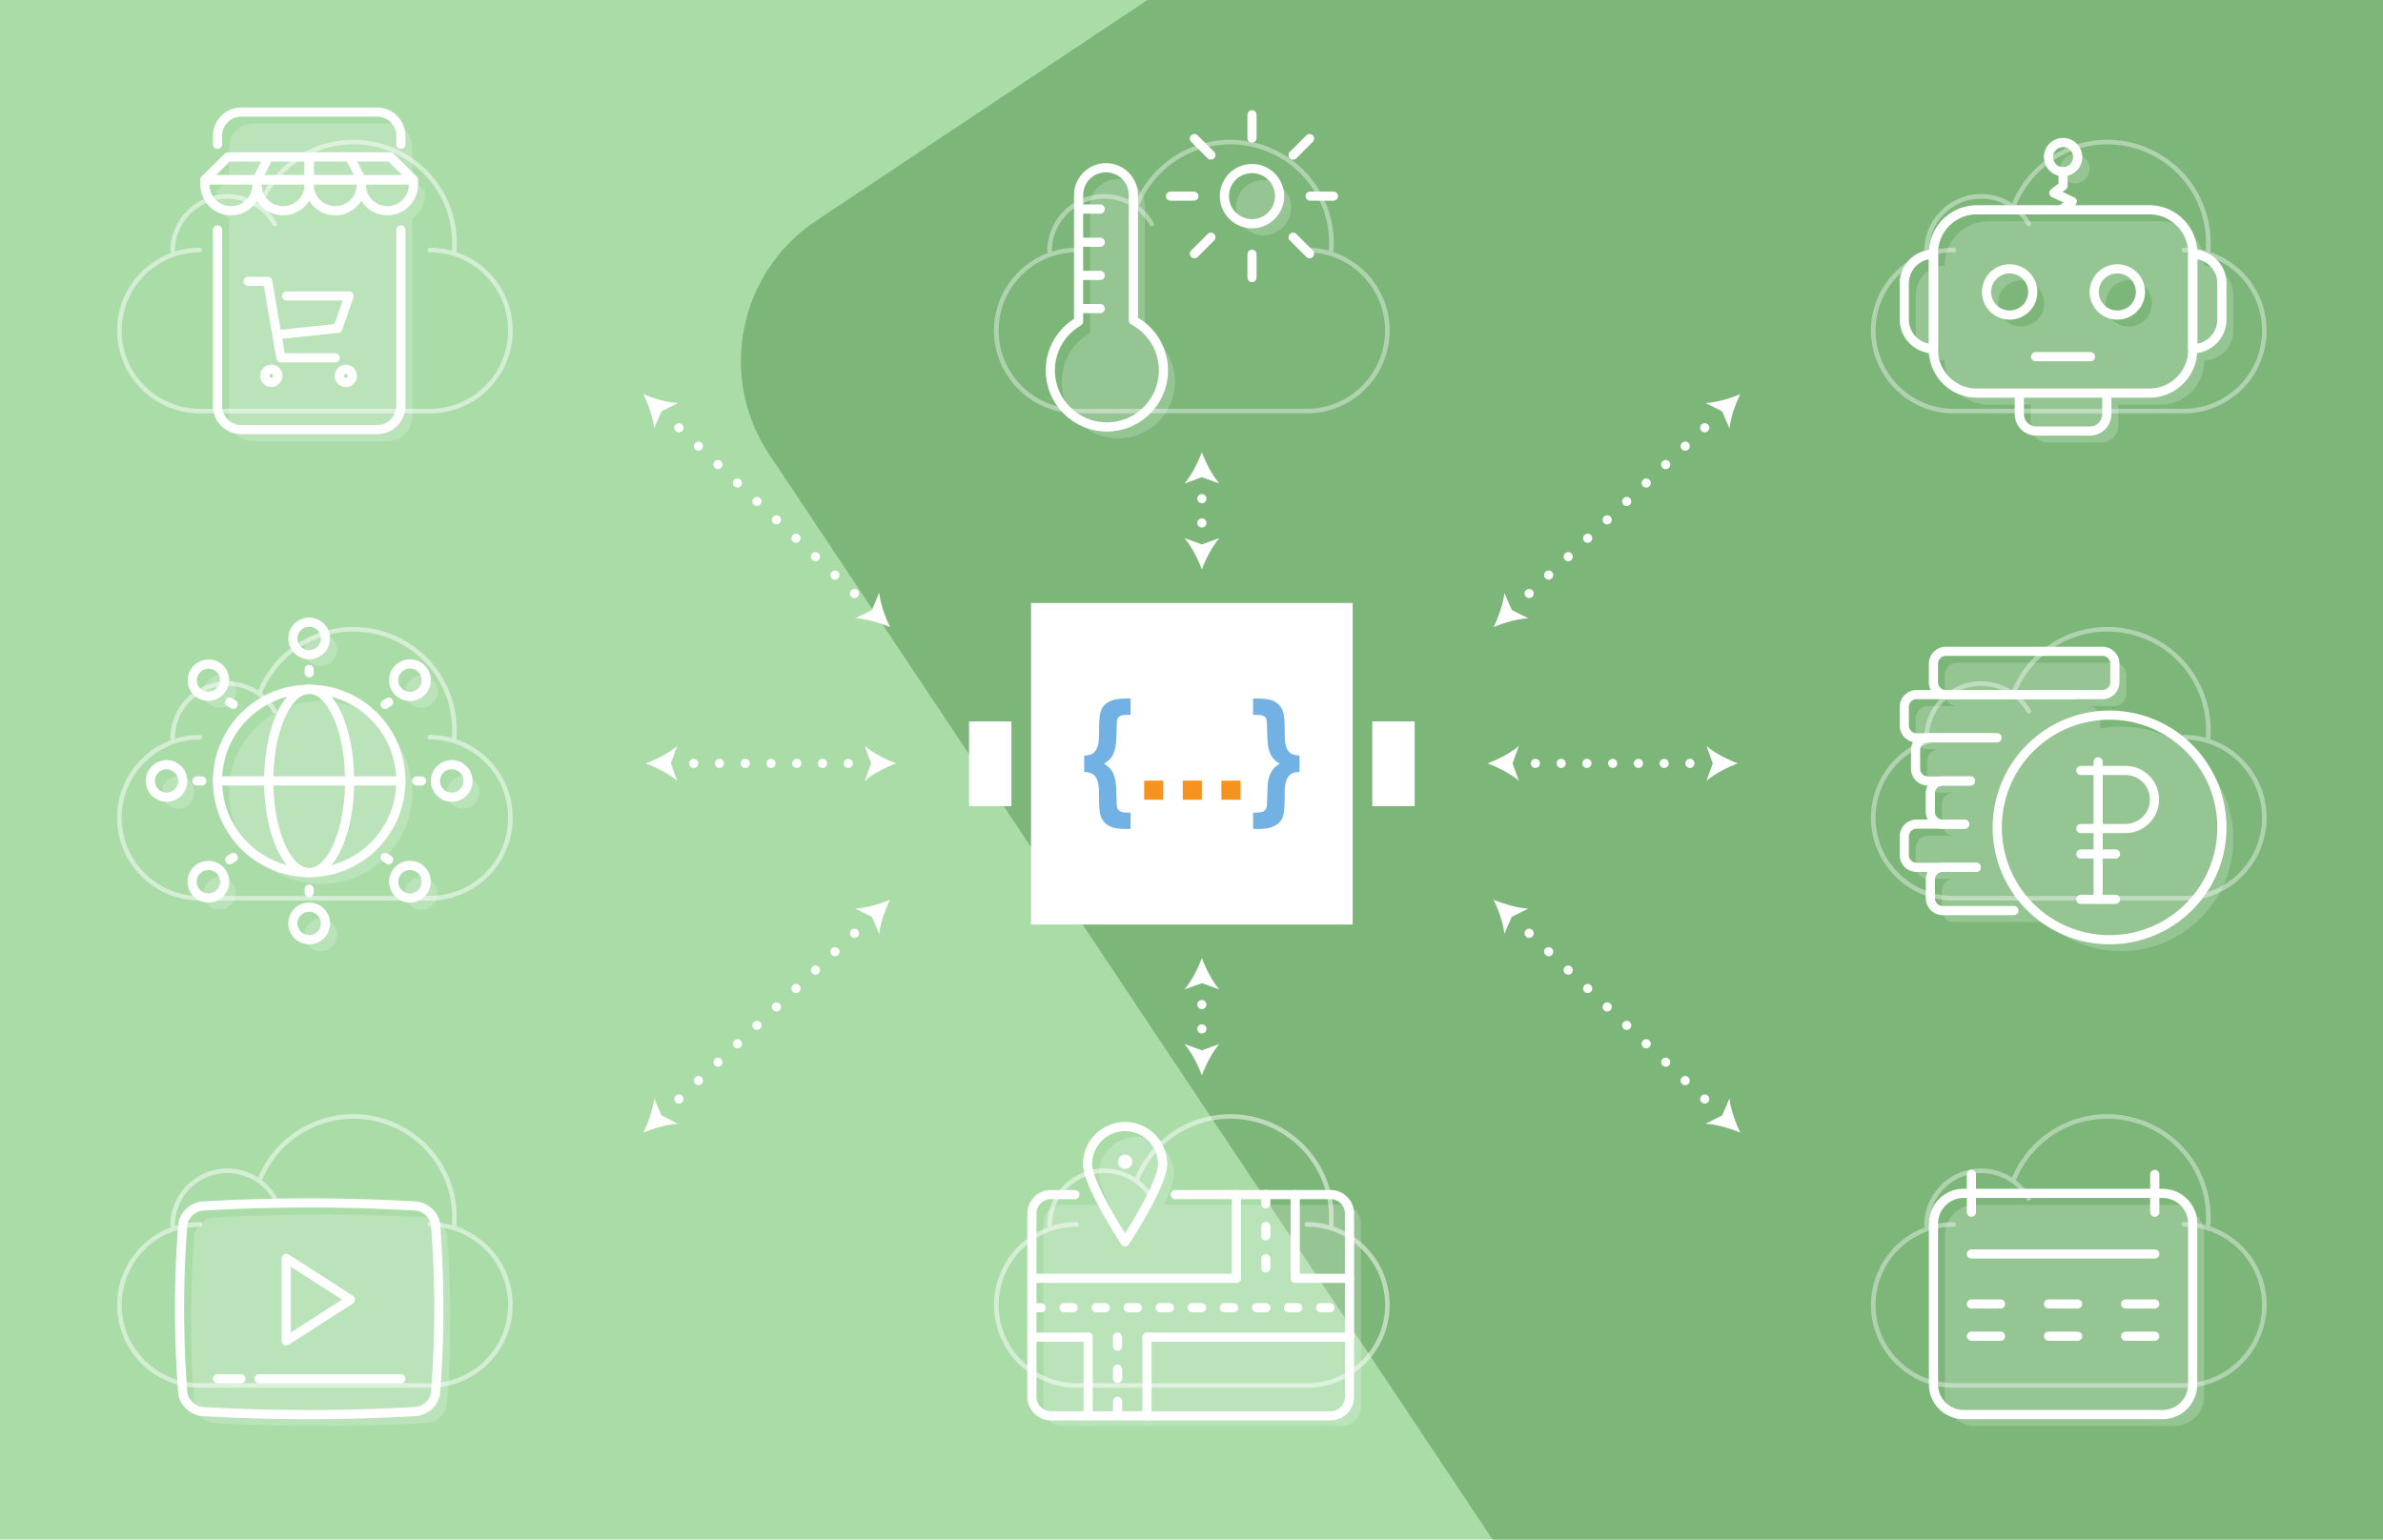 <svg xmlns="http://www.w3.org/2000/svg" width="1108" height="716"><path fill="#a9dca7" d="M1108.333 716H0V-.667h1108.333z"/><path fill="#7cb679" d="M357.65 211.323 694.014 716h414.32V-.667H534.547L379.374 102.757c-35.964 23.971-45.711 72.58-21.724 108.566z"/><path fill="#fff" d="M1027.612 117.219c.063-.122.104-.257.116-.401.098-1.255.147-2.533.147-3.797a48.04 48.04 0 0 0-6.236-23.683c-8.527-15.009-24.534-24.333-41.779-24.333a47.947 47.947 0 0 0-44.24 29.326c-.03.07-.03.144-.045.217a26.461 26.461 0 0 0-14.394-4.28c-14.593 0-26.467 11.873-26.467 26.466 0 .352.183.651.45.845-14.707 5.426-25.222 19.582-25.222 36.149 0 21.236 17.277 38.513 38.513 38.513h106.918c21.236 0 38.513-17.277 38.513-38.513 0-16.96-11.021-31.382-26.274-36.51zm-12.24 72.892H908.456c-20.06 0-36.38-16.32-36.38-36.383s16.32-36.383 36.38-36.383a1.066 1.066 0 1 0 0-2.132c-4.065 0-7.985.639-11.667 1.812.026-.095.058-.189.058-.29 0-13.42 10.916-24.335 24.335-24.335 8.738 0 16.852 4.726 21.173 12.33a1.064 1.064 0 1 0 1.853-1.052 26.452 26.452 0 0 0-7.065-8.035c.185-.112.35-.267.44-.482a45.826 45.826 0 0 1 42.278-28.024c16.478 0 31.777 8.91 39.926 23.253a45.903 45.903 0 0 1 5.959 22.631c0 1.195-.047 2.4-.139 3.583a38.351 38.351 0 0 0-10.233-1.391 1.066 1.066 0 1 0 0 2.132c20.062 0 36.383 16.32 36.383 36.383s-16.321 36.383-36.383 36.383zM619.865 117.219c.063-.122.104-.257.116-.401.098-1.255.146-2.533.146-3.797a48.02 48.02 0 0 0-6.237-23.683c-8.525-15.009-24.535-24.333-41.777-24.333a47.952 47.952 0 0 0-44.242 29.326c-.029.07-.029.144-.043.217a26.468 26.468 0 0 0-14.396-4.28c-14.592 0-26.465 11.873-26.465 26.466 0 .352.183.651.45.845-14.708 5.426-25.222 19.582-25.222 36.149 0 21.236 17.277 38.513 38.513 38.513h106.917c21.237 0 38.513-17.277 38.513-38.513 0-16.96-11.02-31.382-26.273-36.51zm-12.24 72.892H500.708c-20.062 0-36.383-16.32-36.383-36.383s16.32-36.383 36.383-36.383a1.067 1.067 0 0 0 0-2.132c-4.067 0-7.985.639-11.668 1.812.027-.095.06-.189.06-.29 0-13.42 10.914-24.335 24.332-24.335 8.74 0 16.854 4.726 21.175 12.33a1.064 1.064 0 1 0 1.851-1.051 26.447 26.447 0 0 0-7.063-8.036c.185-.112.35-.267.439-.482a45.822 45.822 0 0 1 42.279-28.024c16.478 0 31.777 8.91 39.923 23.253a45.883 45.883 0 0 1 5.961 22.631c0 1.195-.047 2.4-.138 3.583a38.362 38.362 0 0 0-10.234-1.391 1.066 1.066 0 1 0 0 2.132c20.06 0 36.383 16.32 36.383 36.383s-16.322 36.383-36.383 36.383zM1027.612 343.797c.063-.122.104-.256.116-.4.098-1.254.147-2.531.147-3.797 0-8.309-2.157-16.5-6.236-23.681-8.527-15.009-24.534-24.333-41.779-24.333a47.947 47.947 0 0 0-44.24 29.325c-.03.072-.03.145-.045.218a26.46 26.46 0 0 0-14.394-4.28c-14.593 0-26.467 11.87-26.467 26.464 0 .354.183.651.45.847-14.707 5.424-25.222 19.58-25.222 36.147 0 21.238 17.277 38.515 38.513 38.515h106.918c21.236 0 38.513-17.277 38.513-38.515 0-16.958-11.021-31.38-26.274-36.51zm-12.24 72.893H908.456c-20.06 0-36.38-16.321-36.38-36.383 0-20.06 16.32-36.383 36.38-36.383a1.065 1.065 0 1 0 0-2.13c-4.065 0-7.985.636-11.667 1.81.026-.093.058-.187.058-.29 0-13.418 10.916-24.335 24.335-24.335 8.738 0 16.852 4.726 21.173 12.333a1.065 1.065 0 1 0 1.853-1.052 26.46 26.46 0 0 0-7.065-8.038 1.03 1.03 0 0 0 .44-.48 45.823 45.823 0 0 1 42.278-28.024c16.478 0 31.777 8.91 39.926 23.252a45.9 45.9 0 0 1 5.959 22.63c0 1.195-.047 2.399-.139 3.583-3.261-.9-6.69-1.39-10.233-1.39a1.064 1.064 0 1 0 0 2.13c20.062 0 36.383 16.323 36.383 36.384 0 20.062-16.321 36.383-36.383 36.383z" opacity=".4"/><path fill="#fff" d="M619.865 570.378c.063-.122.104-.256.116-.4.098-1.256.146-2.531.146-3.797a48.02 48.02 0 0 0-6.237-23.684c-8.525-15.008-24.535-24.33-41.777-24.33a47.95 47.95 0 0 0-44.242 29.323c-.029.071-.029.145-.043.218a26.466 26.466 0 0 0-14.396-4.279c-14.592 0-26.465 11.872-26.465 26.465 0 .352.183.651.45.844-14.708 5.426-25.222 19.582-25.222 36.15 0 21.236 17.277 38.515 38.513 38.515h106.917c21.237 0 38.513-17.28 38.513-38.516 0-16.957-11.02-31.382-26.273-36.509zm-12.24 72.893H500.708c-20.062 0-36.383-16.321-36.383-36.384s16.32-36.383 36.383-36.383a1.067 1.067 0 0 0 0-2.132c-4.067 0-7.985.639-11.668 1.813.027-.096.06-.19.06-.291 0-13.417 10.914-24.335 24.332-24.335 8.74 0 16.854 4.726 21.175 12.334a1.066 1.066 0 1 0 1.851-1.052 26.431 26.431 0 0 0-7.063-8.039 1.04 1.04 0 0 0 .439-.48 45.82 45.82 0 0 1 42.279-28.025c16.478 0 31.777 8.911 39.923 23.254a45.869 45.869 0 0 1 5.961 22.63c0 1.194-.047 2.399-.138 3.583a38.362 38.362 0 0 0-10.234-1.392 1.066 1.066 0 1 0 0 2.132c20.06 0 36.383 16.321 36.383 36.383s-16.322 36.384-36.383 36.384z" opacity=".5"/><path fill="#fff" d="M1027.612 570.378c.063-.122.104-.256.116-.4.098-1.256.147-2.531.147-3.797a48.04 48.04 0 0 0-6.236-23.684c-8.527-15.008-24.534-24.33-41.779-24.33a47.946 47.946 0 0 0-44.24 29.323c-.03.071-.03.145-.045.218a26.459 26.459 0 0 0-14.394-4.279c-14.593 0-26.467 11.872-26.467 26.465 0 .352.183.651.45.844-14.707 5.426-25.222 19.582-25.222 36.15 0 21.236 17.277 38.515 38.513 38.515h106.918c21.236 0 38.513-17.28 38.513-38.516 0-16.957-11.021-31.382-26.274-36.509zm-12.24 72.893H908.456c-20.06 0-36.38-16.321-36.38-36.384s16.32-36.383 36.38-36.383a1.066 1.066 0 1 0 0-2.132c-4.065 0-7.985.639-11.667 1.813.026-.096.058-.19.058-.291 0-13.417 10.916-24.335 24.335-24.335 8.738 0 16.852 4.726 21.173 12.334a1.066 1.066 0 0 0 1.854-1.052 26.437 26.437 0 0 0-7.066-8.039 1.04 1.04 0 0 0 .44-.48 45.825 45.825 0 0 1 42.278-28.025c16.478 0 31.777 8.911 39.926 23.254a45.889 45.889 0 0 1 5.959 22.63c0 1.194-.047 2.399-.139 3.583a38.351 38.351 0 0 0-10.233-1.392 1.066 1.066 0 1 0 0 2.132c20.062 0 36.383 16.321 36.383 36.383s-16.321 36.384-36.383 36.384z" opacity=".4"/><path fill="#fff" d="M212.115 117.219c.064-.122.106-.257.116-.401.1-1.255.149-2.533.149-3.797a48.02 48.02 0 0 0-6.238-23.683c-8.524-15.009-24.534-24.333-41.776-24.333a47.95 47.95 0 0 0-44.243 29.326c-.028.07-.03.144-.044.217a26.456 26.456 0 0 0-14.395-4.28c-14.593 0-26.464 11.873-26.464 26.466 0 .352.183.651.447.845-14.705 5.426-25.22 19.582-25.22 36.149 0 21.236 17.277 38.513 38.514 38.513h106.915c21.238 0 38.515-17.277 38.515-38.513 0-16.96-11.023-31.382-26.276-36.51zm-12.24 72.892H92.962c-20.063 0-36.383-16.32-36.383-36.383s16.32-36.383 36.383-36.383a1.067 1.067 0 0 0 0-2.132c-4.067 0-7.986.639-11.668 1.812.026-.095.057-.189.057-.29 0-13.42 10.917-24.335 24.334-24.335 8.74 0 16.852 4.726 21.176 12.33a1.064 1.064 0 1 0 1.85-1.051 26.474 26.474 0 0 0-7.063-8.036c.185-.112.348-.267.44-.482a45.822 45.822 0 0 1 42.279-28.024c16.477 0 31.775 8.91 39.923 23.253a45.882 45.882 0 0 1 5.82 26.214 38.34 38.34 0 0 0-10.233-1.391 1.065 1.065 0 0 0 0 2.132c20.062 0 36.383 16.32 36.383 36.383s-16.32 36.383-36.383 36.383zM212.115 343.797c.064-.122.106-.256.116-.4.1-1.254.149-2.531.149-3.797 0-8.309-2.157-16.5-6.238-23.681-8.524-15.009-24.534-24.333-41.776-24.333a47.95 47.95 0 0 0-44.243 29.325c-.028.072-.03.145-.044.218a26.456 26.456 0 0 0-14.395-4.28c-14.593 0-26.464 11.87-26.464 26.464 0 .354.183.651.447.847-14.705 5.424-25.22 19.58-25.22 36.147 0 21.238 17.277 38.515 38.514 38.515h106.915c21.238 0 38.515-17.277 38.515-38.515 0-16.958-11.023-31.38-26.276-36.51zm-12.24 72.893H92.962c-20.063 0-36.383-16.321-36.383-36.383 0-20.06 16.32-36.383 36.383-36.383a1.066 1.066 0 1 0 0-2.13c-4.067 0-7.986.636-11.668 1.81.026-.093.057-.187.057-.29 0-13.418 10.917-24.335 24.334-24.335 8.74 0 16.852 4.726 21.176 12.333a1.064 1.064 0 1 0 1.85-1.052 26.482 26.482 0 0 0-7.063-8.038c.185-.112.348-.265.44-.48a45.819 45.819 0 0 1 42.279-28.024c16.477 0 31.775 8.91 39.923 23.252a45.88 45.88 0 0 1 5.82 26.213c-3.259-.9-6.689-1.39-10.233-1.39-.588 0-1.064.477-1.064 1.065 0 .59.476 1.066 1.064 1.066 20.062 0 36.383 16.322 36.383 36.383 0 20.062-16.32 36.383-36.383 36.383zM212.115 570.378c.064-.122.106-.256.116-.4.1-1.256.149-2.531.149-3.797a48.02 48.02 0 0 0-6.238-23.684c-8.524-15.008-24.534-24.33-41.776-24.33a47.948 47.948 0 0 0-44.243 29.323c-.028.071-.03.145-.044.218a26.454 26.454 0 0 0-14.395-4.279c-14.593 0-26.464 11.872-26.464 26.465 0 .352.183.651.447.844-14.705 5.426-25.22 19.582-25.22 36.15 0 21.236 17.277 38.515 38.514 38.515h106.915c21.238 0 38.515-17.28 38.515-38.516 0-16.957-11.023-31.382-26.276-36.509zm-12.24 72.893H92.962c-20.063 0-36.383-16.321-36.383-36.384s16.32-36.383 36.383-36.383a1.067 1.067 0 0 0 0-2.132c-4.067 0-7.986.639-11.668 1.813.026-.096.057-.19.057-.291 0-13.417 10.917-24.335 24.334-24.335 8.74 0 16.852 4.726 21.176 12.334a1.066 1.066 0 1 0 1.85-1.052 26.459 26.459 0 0 0-7.063-8.039 1.05 1.05 0 0 0 .44-.48 45.82 45.82 0 0 1 42.279-28.025c16.477 0 31.775 8.911 39.923 23.254a45.869 45.869 0 0 1 5.82 26.213 38.34 38.34 0 0 0-10.233-1.392 1.065 1.065 0 0 0 0 2.132c20.062 0 36.383 16.321 36.383 36.383s-16.32 36.384-36.383 36.384z" opacity=".5"/><path fill="#fff" d="M628.937 429.975h-149.54V280.433h149.54zM657.766 374.907h-19.702v-39.406h19.702zM470.27 374.907h-19.702v-39.406h19.702z"/><path fill="#71b1e4" d="M504.102 358.991v-7.574c1.536-.084 2.693-.316 3.47-.694.78-.379 1.453-1.015 2.02-1.908.568-.896.957-2.015 1.168-3.361.17-1.012.253-2.767.253-5.272 0-4.081.189-6.925.567-8.535.379-1.609 1.062-2.903 2.051-3.881.989-.979 2.431-1.752 4.324-2.32 1.283-.378 3.304-.567 6.058-.567h1.673v7.542c-2.334 0-3.833.13-4.497.394-.663.263-1.151.661-1.467 1.199-.315.537-.474 1.456-.474 2.76 0 1.327-.093 3.84-.282 7.542-.106 2.084-.379 3.772-.822 5.066-.442 1.294-1.005 2.362-1.687 3.202-.686.843-1.731 1.716-3.141 2.62 1.24.715 2.256 1.551 3.046 2.51.789.956 1.393 2.12 1.814 3.487.421 1.367.694 3.196.82 5.489.147 3.493.222 5.723.222 6.691 0 1.388.167 2.356.504 2.903.336.546.847.963 1.53 1.246.684.284 2.163.427 4.434.427v7.572h-1.673c-2.84 0-5.017-.226-6.53-.677-1.516-.454-2.794-1.205-3.836-2.257s-1.741-2.351-2.097-3.898c-.358-1.546-.537-3.981-.537-7.304 0-3.871-.17-6.386-.505-7.543-.464-1.683-1.164-2.887-2.1-3.614-.935-.724-2.372-1.14-4.306-1.245z"/><path fill="#f7921e" d="M531.999 371.929v-8.867h8.866v8.867zM549.953 371.929v-8.867h8.869v8.867zM567.91 371.929v-8.867h8.866v8.867z"/><path fill="#71b1e4" d="M604.232 358.991c-1.536.084-2.694.315-3.471.694-.78.378-1.447 1.015-2.004 1.908-.558.895-.952 2.016-1.184 3.361-.169 1.011-.252 2.757-.252 5.24 0 4.08-.186 6.93-.552 8.552-.368 1.62-1.048 2.918-2.036 3.896-.99.979-2.442 1.752-4.354 2.32-1.284.378-3.304.567-6.059.567h-1.672v-7.572c2.25 0 3.723-.143 4.417-.427.693-.283 1.204-.694 1.53-1.231.325-.535.494-1.447.504-2.729.012-1.283.1-3.735.269-7.352.105-2.19.39-3.94.852-5.255.462-1.315 1.078-2.43 1.845-3.345.77-.916 1.752-1.72 2.953-2.413-1.559-1.011-2.694-2-3.408-2.968-.991-1.388-1.662-3.156-2.02-5.3-.233-1.473-.401-4.714-.505-9.721-.022-1.577-.165-2.629-.427-3.156-.263-.525-.737-.93-1.42-1.214-.684-.283-2.214-.425-4.59-.425v-7.542h1.672c2.84 0 5.017.22 6.53.66 1.517.444 2.788 1.195 3.82 2.257 1.031 1.064 1.73 2.368 2.1 3.914.365 1.547.55 3.982.55 7.304 0 3.852.16 6.366.475 7.544.461 1.683 1.167 2.887 2.113 3.614.946.724 2.387 1.14 4.324 1.245z"/><path d="M558.822 243.218v-16.976" style="fill:none;stroke:#fff;stroke-width:4.262;stroke-linecap:round;stroke-linejoin:round;stroke-dasharray:0 11.318"/><path fill="#fff" d="M558.822 264.826c1.796-4.842 4.86-10.85 8.107-14.573l-8.107 2.934-8.108-2.934c3.247 3.723 6.313 9.731 8.108 14.573zM558.822 210.293c1.796 4.842 4.86 10.848 8.107 14.573l-8.107-2.933-8.108 2.933c3.247-3.725 6.313-9.73 8.108-14.573z"/><path d="M558.822 478.508V461.53" style="fill:none;stroke:#fff;stroke-width:4.262;stroke-linecap:round;stroke-linejoin:round;stroke-dasharray:0 11.318"/><path fill="#fff" d="M558.822 500.115c1.796-4.843 4.86-10.848 8.107-14.574l-8.107 2.934-8.108-2.934c3.247 3.726 6.313 9.731 8.108 14.574zM558.822 445.582c1.796 4.842 4.86 10.85 8.107 14.573l-8.107-2.934-8.108 2.934c3.247-3.723 6.313-9.731 8.108-14.573z"/><path d="M322.546 355.034h77.834" style="fill:none;stroke:#fff;stroke-width:4.262;stroke-linecap:round;stroke-linejoin:round;stroke-dasharray:0 11.975"/><path fill="#fff" d="M300.28 355.034c4.843 1.796 10.85 4.862 14.574 8.108l-2.932-8.108 2.932-8.107c-3.723 3.247-9.731 6.313-14.573 8.107zM416.659 355.034c-4.843 1.796-10.85 4.862-14.574 8.108l2.934-8.108-2.934-8.107c3.724 3.247 9.731 6.313 14.574 8.107z"/><path d="m315.668 198.94 86.165 81.365" style="fill:none;stroke:#fff;stroke-width:4.262;stroke-linecap:round;stroke-linejoin:round;stroke-dasharray:0 12.475"/><path fill="#fff" d="M299.117 183.312c2.287 4.63 4.55 10.984 5.03 15.901l3.434-7.91 7.698-3.88c-4.938-.197-11.41-2.091-16.162-4.111zM413.849 291.653c-4.753-2.018-11.224-3.914-16.162-4.11l7.7-3.881 3.433-7.909c.478 4.918 2.742 11.27 5.029 15.9z"/><path d="m315.668 511.127 86.165-81.366" style="fill:none;stroke:#fff;stroke-width:4.262;stroke-linecap:round;stroke-linejoin:round;stroke-dasharray:0 12.475"/><path fill="#fff" d="M299.117 526.756c4.753-2.018 11.226-3.914 16.162-4.11l-7.698-3.881-3.435-7.908c-.478 4.917-2.74 11.269-5.029 15.9zM413.849 418.415c-2.287 4.63-4.55 10.984-5.027 15.902l-3.435-7.91-7.698-3.88c4.936-.196 11.407-2.092 16.16-4.112z"/><path fill="none" d="m306.598 519.69 99.77-94.21"/><path d="M785.748 355.034h-77.834" style="fill:none;stroke:#fff;stroke-width:4.262;stroke-linecap:round;stroke-linejoin:round;stroke-dasharray:0 11.975"/><path fill="#fff" d="M808.014 355.034c-4.842-1.796-10.85-4.862-14.573-8.11l2.934 8.11-2.934 8.108c3.723-3.248 9.73-6.314 14.573-8.108zM691.636 355.034c4.842-1.796 10.85-4.862 14.573-8.11l-2.931 8.11 2.931 8.108c-3.723-3.248-9.73-6.314-14.573-8.108z"/><path d="m792.627 198.94-86.165 81.365" style="fill:none;stroke:#fff;stroke-width:4.262;stroke-linecap:round;stroke-linejoin:round;stroke-dasharray:0 12.475"/><path fill="#fff" d="M809.178 183.312c-4.753 2.018-11.225 3.914-16.162 4.11l7.7 3.881 3.432 7.908c.478-4.917 2.743-11.269 5.03-15.9zM694.446 291.653c2.287-4.63 4.549-10.984 5.027-15.902l3.436 7.91 7.697 3.88c-4.936.196-11.408 2.092-16.16 4.112z"/><path d="m792.627 511.127-86.165-81.366" style="fill:none;stroke:#fff;stroke-width:4.262;stroke-linecap:round;stroke-linejoin:round;stroke-dasharray:0 12.475"/><path fill="#fff" d="M809.178 526.756c-2.287-4.63-4.55-10.984-5.028-15.901l-3.434 7.91-7.698 3.88c4.935.195 11.407 2.091 16.16 4.111zM694.446 418.415c4.752 2.018 11.226 3.914 16.162 4.11l-7.699 3.881-3.434 7.909c-.478-4.918-2.742-11.27-5.03-15.9z"/><path fill="none" d="m801.697 519.69-99.77-94.21"/><path fill="#fff" d="M1010.836 663.213H918.32c-7.733 0-14.002-6.269-14.002-14V574.33c0-7.73 6.269-14 14.002-14h92.515c7.733 0 14.001 6.27 14.001 14v74.884c0 7.731-6.268 14-14.001 14z" opacity=".2"/><path fill="none" stroke="#fff" stroke-linecap="round" stroke-linejoin="round" stroke-width="4.262" d="M1005.51 657.886h-92.518c-7.733 0-14.001-6.268-14.001-14.001v-74.882c0-7.733 6.268-14.002 14.001-14.002h92.517c7.732 0 14 6.269 14 14.002v74.882c0 7.733-6.268 14.001-14 14.001zM916.628 583.196h85.244M916.628 606.444h13.531M988.342 606.444h13.53M952.484 606.444h13.532M916.628 621.436h13.531M988.342 621.436h13.53M952.484 621.436h13.532M916.626 563.766v-17.6M1001.874 563.766v-17.6"/><path fill="#fff" d="M198.612 661.79a862.768 862.768 0 0 1-99.06 0c-4.596-.333-8.78-4.268-9.244-8.721-2.006-26.38-2.002-51.748 0-78.127.461-4.456 4.648-8.389 9.244-8.724a864.615 864.615 0 0 1 99.06.002c4.594.333 8.781 4.268 9.243 8.722 2.006 26.379 2.008 51.747.004 78.127-.464 4.453-4.65 8.386-9.247 8.722z" opacity=".2"/><path fill="none" stroke="#fff" stroke-linecap="round" stroke-linejoin="round" stroke-width="4.262" d="M193.286 656.462a863.24 863.24 0 0 1-99.06.002c-4.596-.335-8.783-4.268-9.247-8.724-2.006-26.38-2.002-51.747 0-78.127.462-4.455 4.65-8.388 9.247-8.724a865.04 865.04 0 0 1 99.058.002c4.596.336 8.781 4.269 9.243 8.722 2.008 26.382 2.008 51.748.004 78.127-.462 4.454-4.649 8.389-9.245 8.722z"/><path fill="none" stroke="#fff" stroke-linecap="round" stroke-linejoin="round" stroke-width="4.262" d="m133.097 585.24 29.847 19.176-29.847 19.177zM101.131 641.218H112M120.437 641.218h65.942"/><path fill="#fff" d="M1038.42 390.15c0 28.835-23.39 52.213-52.224 52.213-13.511 0-25.83-5.125-35.112-13.554h-42.462a5.758 5.758 0 0 1-5.755-5.753v-8.62a5.755 5.755 0 0 1 5.072-5.713h-11.455a5.747 5.747 0 0 1-5.753-5.744v-8.63c0-3.166 2.578-5.744 5.753-5.744h11.455a5.755 5.755 0 0 1-5.072-5.713v-8.62c0-2.94 2.217-5.359 5.072-5.7h-6.191a5.757 5.757 0 0 1-5.754-5.754v-8.62a5.761 5.761 0 0 1 5.072-5.713h-4.582a5.747 5.747 0 0 1-5.753-5.743v-8.63c0-3.167 2.578-5.744 5.753-5.744h13.564a5.748 5.748 0 0 1-5.753-5.744v-8.62a5.759 5.759 0 0 1 5.753-5.755h72.856c3.174 0 5.743 2.58 5.743 5.755v8.62a5.74 5.74 0 0 1-5.743 5.744h-12.148c3.176 0 5.754 2.577 5.754 5.743v4.72a51.797 51.797 0 0 1 9.686-.905c28.835 0 52.224 23.378 52.224 52.224z" opacity=".2"/><path fill="none" stroke="#fff" stroke-linecap="round" stroke-linejoin="round" stroke-width="4.262" d="M977.574 323.037H904.72a5.749 5.749 0 0 1-5.75-5.75v-8.62a5.749 5.749 0 0 1 5.75-5.749h72.854a5.75 5.75 0 0 1 5.75 5.75v8.62a5.75 5.75 0 0 1-5.75 5.75z"/><path fill="none" stroke="#fff" stroke-linecap="round" stroke-linejoin="round" stroke-width="4.262" d="M927.289 343.159H891.16a5.752 5.752 0 0 1-5.751-5.75v-8.624a5.753 5.753 0 0 1 5.751-5.748h72.854"/><path fill="none" stroke="#fff" stroke-linecap="round" stroke-linejoin="round" stroke-width="4.262" d="M916.144 363.237h-19.725a5.752 5.752 0 0 1-5.751-5.751v-8.62a5.748 5.748 0 0 1 5.751-5.748h32.123"/><path fill="none" stroke="#fff" stroke-linecap="round" stroke-linejoin="round" stroke-width="4.262" d="M913.499 383.314h-10.203a5.748 5.748 0 0 1-5.752-5.747v-8.621a5.749 5.749 0 0 1 5.752-5.748h12.86M936.377 423.475h-33.081a5.754 5.754 0 0 1-5.752-5.752v-8.62a5.749 5.749 0 0 1 5.752-5.75h15.562"/><path fill="none" stroke="#fff" stroke-linecap="round" stroke-linejoin="round" stroke-width="4.262" d="M918.878 403.394H891.16a5.752 5.752 0 0 1-5.751-5.747v-8.625a5.755 5.755 0 0 1 5.751-5.75h22.335M1033.09 384.815c0-28.841-23.381-52.222-52.223-52.222-28.84 0-52.221 23.381-52.221 52.222s23.38 52.222 52.221 52.222c28.842 0 52.222-23.38 52.222-52.222zM975.568 354.326v63.928"/><path fill="none" stroke="#fff" stroke-linecap="round" stroke-linejoin="round" stroke-width="4.262" d="M967.5 358.32h20.765c7.452 0 13.495 6.04 13.495 13.495 0 7.452-6.043 13.494-13.495 13.494h-20.764M967.5 397.169h16.132M967.5 418.254h16.132"/><g fill="#fff" opacity=".2"><path d="M1024.858 123.548v-.47c0-11.14-9.034-20.174-20.175-20.174h-80.21c-11.14 0-20.174 9.033-20.174 20.174v.474c-7.493.029-13.562 6.11-13.562 13.61v16.73c0 7.502 6.069 13.583 13.562 13.611v.475c0 11.14 9.033 20.174 20.174 20.174h19.771v9.786a7.868 7.868 0 0 0 7.868 7.87h24.93a7.87 7.87 0 0 0 7.87-7.87v-9.786h19.771c11.141 0 20.175-9.034 20.175-20.174v-.472c7.489 0 13.562-6.071 13.562-13.562v-16.832c0-7.491-6.073-13.564-13.562-13.564zm-85.118 28.306c-5.933 0-10.742-4.81-10.742-10.742 0-5.933 4.81-10.742 10.742-10.742s10.742 4.81 10.742 10.742c0 5.932-4.81 10.742-10.742 10.742zm50.067 0c-5.932 0-10.742-4.81-10.742-10.742 0-5.933 4.81-10.742 10.742-10.742s10.742 4.81 10.742 10.742c0 5.932-4.81 10.742-10.742 10.742zM964.577 85.248a6.782 6.782 0 1 0-.001-13.56 6.782 6.782 0 0 0 .001 13.56z"/></g><path fill="none" stroke="#fff" stroke-linecap="round" stroke-linejoin="round" stroke-width="4.262" d="M999.355 182.823h-80.21c-11.141 0-20.172-9.03-20.172-20.174v-44.9c0-11.14 9.03-20.173 20.172-20.173h80.21c11.143 0 20.174 9.033 20.174 20.174v44.9c0 11.142-9.031 20.173-20.174 20.173zM971.716 200.479h-24.93a7.87 7.87 0 0 1-7.87-7.87v-9.786h40.668v9.786a7.868 7.868 0 0 1-7.868 7.87z"/><path fill="none" stroke="#fff" stroke-linecap="round" stroke-linejoin="round" stroke-width="4.262" d="M885.41 148.564v-16.727c0-7.52 6.096-13.615 13.615-13.615v43.957c-7.52 0-13.614-6.095-13.614-13.615zM1033.091 148.617v-16.833c0-7.491-6.07-13.562-13.562-13.562v43.957c7.491 0 13.562-6.073 13.562-13.562zM995.22 135.784c0-5.933-4.809-10.743-10.741-10.743s-10.742 4.81-10.742 10.743 4.81 10.742 10.742 10.742 10.742-4.81 10.742-10.742zM945.156 135.784c0-5.933-4.81-10.743-10.742-10.743s-10.743 4.81-10.743 10.743 4.81 10.742 10.743 10.742 10.742-4.81 10.742-10.742zM946.499 165.878H972M966.032 73.141a6.782 6.782 0 1 0-13.563.001 6.782 6.782 0 0 0 13.563 0z"/><path fill="none" stroke="#fff" stroke-linecap="round" stroke-linejoin="round" stroke-width="4.262" d="M959.25 79.922v6.462l-4.298 3.353 8.598 3.983-5.123 3.855"/><g fill="#fff" opacity=".2"><path d="M532.316 154.346V96.08c0-7.038-5.707-12.745-12.744-12.745-7.04 0-12.744 5.707-12.744 12.744v58.74c-7.857 4.552-13.157 13.031-13.157 22.762 0 14.53 11.781 26.313 26.31 26.313 14.532 0 26.312-11.782 26.312-26.313 0-10.072-5.664-18.813-13.977-23.234zM587.457 83.704c-7.09 0-12.84 5.75-12.84 12.84s5.75 12.84 12.84 12.84 12.84-5.75 12.84-12.84-5.75-12.84-12.84-12.84z"/></g><g fill="none" stroke="#fff" stroke-linecap="round" stroke-linejoin="round" stroke-width="4.262"><path d="M526.988 149.018V90.752c0-7.04-5.707-12.744-12.744-12.744-7.04 0-12.745 5.704-12.745 12.744v58.738c-7.857 4.551-13.155 13.031-13.155 22.764 0 14.53 11.78 26.31 26.31 26.31 14.531 0 26.31-11.78 26.31-26.31 0-10.073-5.663-18.815-13.976-23.236zM501.5 97.226h10.062M501.5 112.651h10.062M501.5 128.077h10.062M501.5 143.502h10.062M594.969 91.216c0 7.092-5.75 12.84-12.84 12.84s-12.838-5.748-12.838-12.84c0-7.09 5.748-12.838 12.838-12.838s12.84 5.747 12.84 12.838zM582.129 64.193V53.356M582.129 129.076v-10.838M601.237 72.11l7.664-7.664M555.359 117.988l7.664-7.664M563.02 72.11l-7.661-7.664M608.9 117.988l-7.663-7.664M609.151 91.216h10.838M544.269 91.216h10.838"/></g><g fill="#fff" opacity=".2"><path d="M149.082 325.9c-23.539 0-42.622 19.084-42.622 42.625 0 23.54 19.083 42.623 42.622 42.623 23.542 0 42.623-19.084 42.623-42.623 0-23.541-19.081-42.625-42.623-42.625zM149.082 427.224c-4.18 0-7.568 3.39-7.568 7.57s3.388 7.57 7.568 7.57a7.57 7.57 0 1 0 0-15.14zM149.082 309.823a7.57 7.57 0 1 0 0-15.14 7.57 7.57 0 0 0 0 15.14zM82.813 360.954a7.57 7.57 0 1 0 0 15.141 7.57 7.57 0 0 0 0-15.14zM215.354 360.954a7.57 7.57 0 0 0 0 15.14 7.57 7.57 0 0 0 0-15.14zM96.869 410.033a7.57 7.57 0 1 0 10.706 10.7 7.57 7.57 0 0 0-10.706-10.7zM190.59 316.311a7.57 7.57 0 1 0 10.707 10.706 7.57 7.57 0 0 0-10.707-10.706zM190.59 410.033a7.57 7.57 0 1 0 10.706 10.7 7.57 7.57 0 0 0-10.706-10.7zM107.574 327.017a7.57 7.57 0 1 0-10.706-10.706 7.57 7.57 0 0 0 10.706 10.706z"/></g><g fill="none" stroke="#fff" stroke-linecap="round" stroke-linejoin="round" stroke-width="4.262"><path d="M186.379 363.196c0-23.54-19.084-42.624-42.625-42.624-23.54 0-42.623 19.083-42.623 42.624 0 23.54 19.084 42.623 42.623 42.623 23.541 0 42.625-19.083 42.625-42.623z"/><path d="M162.553 363.196c0-23.54-8.415-42.624-18.799-42.624-10.382 0-18.799 19.083-18.799 42.624 0 23.54 8.417 42.623 18.8 42.623 10.383 0 18.798-19.083 18.798-42.623zM101.131 363.196h85.248M151.324 429.466a7.57 7.57 0 1 1-15.14 0 7.57 7.57 0 0 1 15.14 0zM136.186 296.924c0-4.18 3.39-7.568 7.568-7.568 4.181 0 7.57 3.388 7.57 7.568s-3.389 7.57-7.57 7.57a7.57 7.57 0 0 1-7.568-7.57zM77.484 370.765a7.569 7.569 0 1 1 0-15.139 7.57 7.57 0 0 1 0 15.139zM210.026 355.626c4.181 0 7.568 3.39 7.568 7.57 0 4.181-3.387 7.569-7.568 7.569s-7.57-3.388-7.57-7.569a7.57 7.57 0 0 1 7.57-7.57zM102.246 415.408a7.568 7.568 0 0 1-10.703 0 7.568 7.568 0 0 1 0-10.704 7.568 7.568 0 0 1 10.703 0 7.568 7.568 0 0 1 0 10.704zM185.262 310.983a7.57 7.57 0 1 1 10.706 10.706 7.57 7.57 0 0 1-10.706-10.706zM195.968 404.704a7.57 7.57 0 1 1-10.706 0 7.57 7.57 0 0 1 10.706 0zM91.543 321.688a7.57 7.57 0 0 1 10.703-10.705 7.57 7.57 0 0 1-10.703 10.705zM143.754 415.032v-1.51M143.754 311.36v1.509M91.543 363.196h2.262M195.968 363.196h-2.263M106.834 399.85l1.601-1.068M180.674 326.543l-1.599 1.066M180.674 399.85l-1.599-1.068M106.834 326.543l1.601 1.066"/></g><path fill="#fff" d="M623.958 560.312H541.123c2.712-5.549 4.782-10.867 4.782-14.187 0-9.642-7.815-17.458-17.459-17.458-9.641 0-17.458 7.816-17.458 17.458 0 3.32 2.07 8.638 4.783 14.187H493.964a8.843 8.843 0 0 0-8.842 8.844v85.215a8.843 8.843 0 0 0 8.842 8.842h129.994a8.843 8.843 0 0 0 8.844-8.842v-85.215a8.843 8.843 0 0 0-8.844-8.844z" opacity=".2"/><path fill="none" stroke="#fff" stroke-linecap="round" stroke-linejoin="round" stroke-width="4.262" d="M602.5 594.51h24.974M479.793 594.51h95.07M533.303 621.872h94.17M479.793 621.872h26.148"/><path fill="#fff" d="M618.319 610.322h-4.263a2.13 2.13 0 0 1 0-4.263h4.263a2.132 2.132 0 1 1 0 4.263zm-14.917 0h-4.263a2.131 2.131 0 1 1 0-4.263h4.263a2.131 2.131 0 0 1 0 4.263zm-14.92 0h-4.262a2.13 2.13 0 0 1 0-4.263h4.263a2.132 2.132 0 1 1 0 4.263zm-14.916 0h-4.263a2.131 2.131 0 1 1 0-4.263h4.263a2.131 2.131 0 0 1 0 4.263zm-14.92 0h-4.262a2.133 2.133 0 0 1-2.132-2.13c0-1.178.956-2.133 2.132-2.133h4.263a2.132 2.132 0 1 1 0 4.263zm-14.918 0h-4.263a2.13 2.13 0 0 1 0-4.263h4.263a2.132 2.132 0 1 1 0 4.263zm-14.917 0h-4.263a2.131 2.131 0 1 1 0-4.263h4.263a2.131 2.131 0 0 1 0 4.263zm-14.92 0h-4.262a2.13 2.13 0 0 1 0-4.263h4.263a2.132 2.132 0 1 1 0 4.263zm-14.916 0h-4.263a2.131 2.131 0 1 1 0-4.263h4.263a2.131 2.131 0 0 1 0 4.263zm-14.92 0h-4.262a2.13 2.13 0 0 1 0-4.263h4.263a2.132 2.132 0 1 1 0 4.263z"/><path fill="none" stroke="#fff" stroke-linecap="round" stroke-linejoin="round" stroke-width="4.262" d="M602.226 555.559v38.95M574.864 555.559v38.95"/><path fill="#fff" d="M588.546 591.79a2.132 2.132 0 0 1-2.132-2.133v-4.262a2.131 2.131 0 0 1 4.262 0v4.262a2.131 2.131 0 0 1-2.13 2.132zm0-14.92a2.131 2.131 0 0 1-2.132-2.13v-4.262a2.132 2.132 0 1 1 4.262 0v4.262a2.13 2.13 0 0 1-2.13 2.13zm0-14.919a2.131 2.131 0 0 1-2.132-2.13v-4.262a2.132 2.132 0 1 1 4.262 0v4.262a2.13 2.13 0 0 1-2.13 2.13z"/><path fill="none" stroke="#fff" stroke-linecap="round" stroke-linejoin="round" stroke-width="4.262" d="M533.303 621.872v36.588M505.94 621.872v36.588"/><path fill="#fff" d="M519.623 658.102a2.132 2.132 0 0 1-2.132-2.132v-4.262a2.131 2.131 0 0 1 4.262 0v4.262a2.131 2.131 0 0 1-2.13 2.132zm0-14.919a2.131 2.131 0 0 1-2.132-2.13v-4.262a2.132 2.132 0 1 1 4.262 0v4.262a2.13 2.13 0 0 1-2.13 2.13zm0-14.917a2.132 2.132 0 0 1-2.132-2.132v-4.262a2.131 2.131 0 0 1 4.262 0v4.262a2.131 2.131 0 0 1-2.13 2.132z"/><path fill="none" stroke="#fff" stroke-linecap="round" stroke-linejoin="round" stroke-width="4.262" d="M546.452 555.559h72.18a8.843 8.843 0 0 1 8.842 8.844v85.215a8.843 8.843 0 0 1-8.842 8.842H488.637a8.843 8.843 0 0 1-8.844-8.842v-85.215a8.843 8.843 0 0 1 8.844-8.844h11.151"/><path fill="none" stroke="#fff" stroke-linecap="round" stroke-linejoin="round" stroke-width="4.262" d="M540.578 541.372c0 9.642-17.458 36.16-17.458 36.16s-17.458-26.518-17.458-36.16c0-9.641 7.817-17.458 17.458-17.458 9.642 0 17.458 7.817 17.458 17.458z"/><path fill="#fff" d="M526.44 540.353a3.322 3.322 0 1 0-6.643-.001 3.322 3.322 0 0 0 6.643.001z"/><path fill="#fff" d="M191.705 83.114V68.48c0-6.093-4.94-11.033-11.033-11.033h-63.18c-6.093 0-11.032 4.94-11.032 11.033v14.634l-5.85 5.81v2.304c0 4.394 2.348 8.231 5.85 10.358v92.508c0 6.094 4.94 11.034 11.033 11.034h63.18c6.093 0 11.032-4.94 11.032-11.034v-92.508c3.502-2.127 5.85-5.964 5.85-10.358v-2.303z" opacity=".2"/><path fill="none" stroke="#fff" stroke-linecap="round" stroke-linejoin="round" stroke-width="4.262" d="M115.316 130.858h9.135l6.146 35.547h25.244"/><path fill="none" stroke="#fff" stroke-linecap="round" stroke-linejoin="round" stroke-width="4.262" d="M133.272 137.653h29.061l-5.249 15.045-27.822 2.93M163.847 174.82a3.056 3.056 0 1 0-6.112 0 3.056 3.056 0 0 0 6.112 0zM129.201 174.82a3.056 3.056 0 1 0-6.111 0 3.056 3.056 0 0 0 6.111 0z"/><path fill="none" stroke="#fff" stroke-linecap="round" stroke-linejoin="round" stroke-width="4.262" d="M186.379 106.916v81.85c0 6.096-4.94 11.035-11.033 11.035h-63.182c-6.093 0-11.033-4.94-11.033-11.035v-81.844M101.131 67.131v-3.977c0-6.094 4.94-11.033 11.033-11.033h63.182c6.093 0 11.033 4.94 11.033 11.033v3.977M119.519 83.598H95.282l10.675-10.605h18.899zM143.754 83.598H119.52l5.337-10.605h18.898z"/><path fill="none" stroke="#fff" stroke-linecap="round" stroke-linejoin="round" stroke-width="4.262" d="M167.991 83.598h-24.237V72.993h18.9zM192.228 83.598h-24.237l-5.336-10.605h18.898zM107.402 98.019c-6.694 0-12.12-5.426-12.12-12.117v-2.304h24.237v2.304c0 6.691-5.426 12.117-12.117 12.117zM131.637 98.019c-6.692 0-12.118-5.426-12.118-12.117v-2.304h24.235v2.304c0 6.691-5.424 12.117-12.117 12.117z"/><path fill="none" stroke="#fff" stroke-linecap="round" stroke-linejoin="round" stroke-width="4.262" d="M155.874 98.019c-6.694 0-12.12-5.426-12.12-12.117v-2.304h24.237v2.304c0 6.691-5.426 12.117-12.117 12.117zM180.109 98.019c-6.692 0-12.118-5.426-12.118-12.117v-2.304h24.237v2.304c0 6.691-5.426 12.117-12.12 12.117z"/></svg>